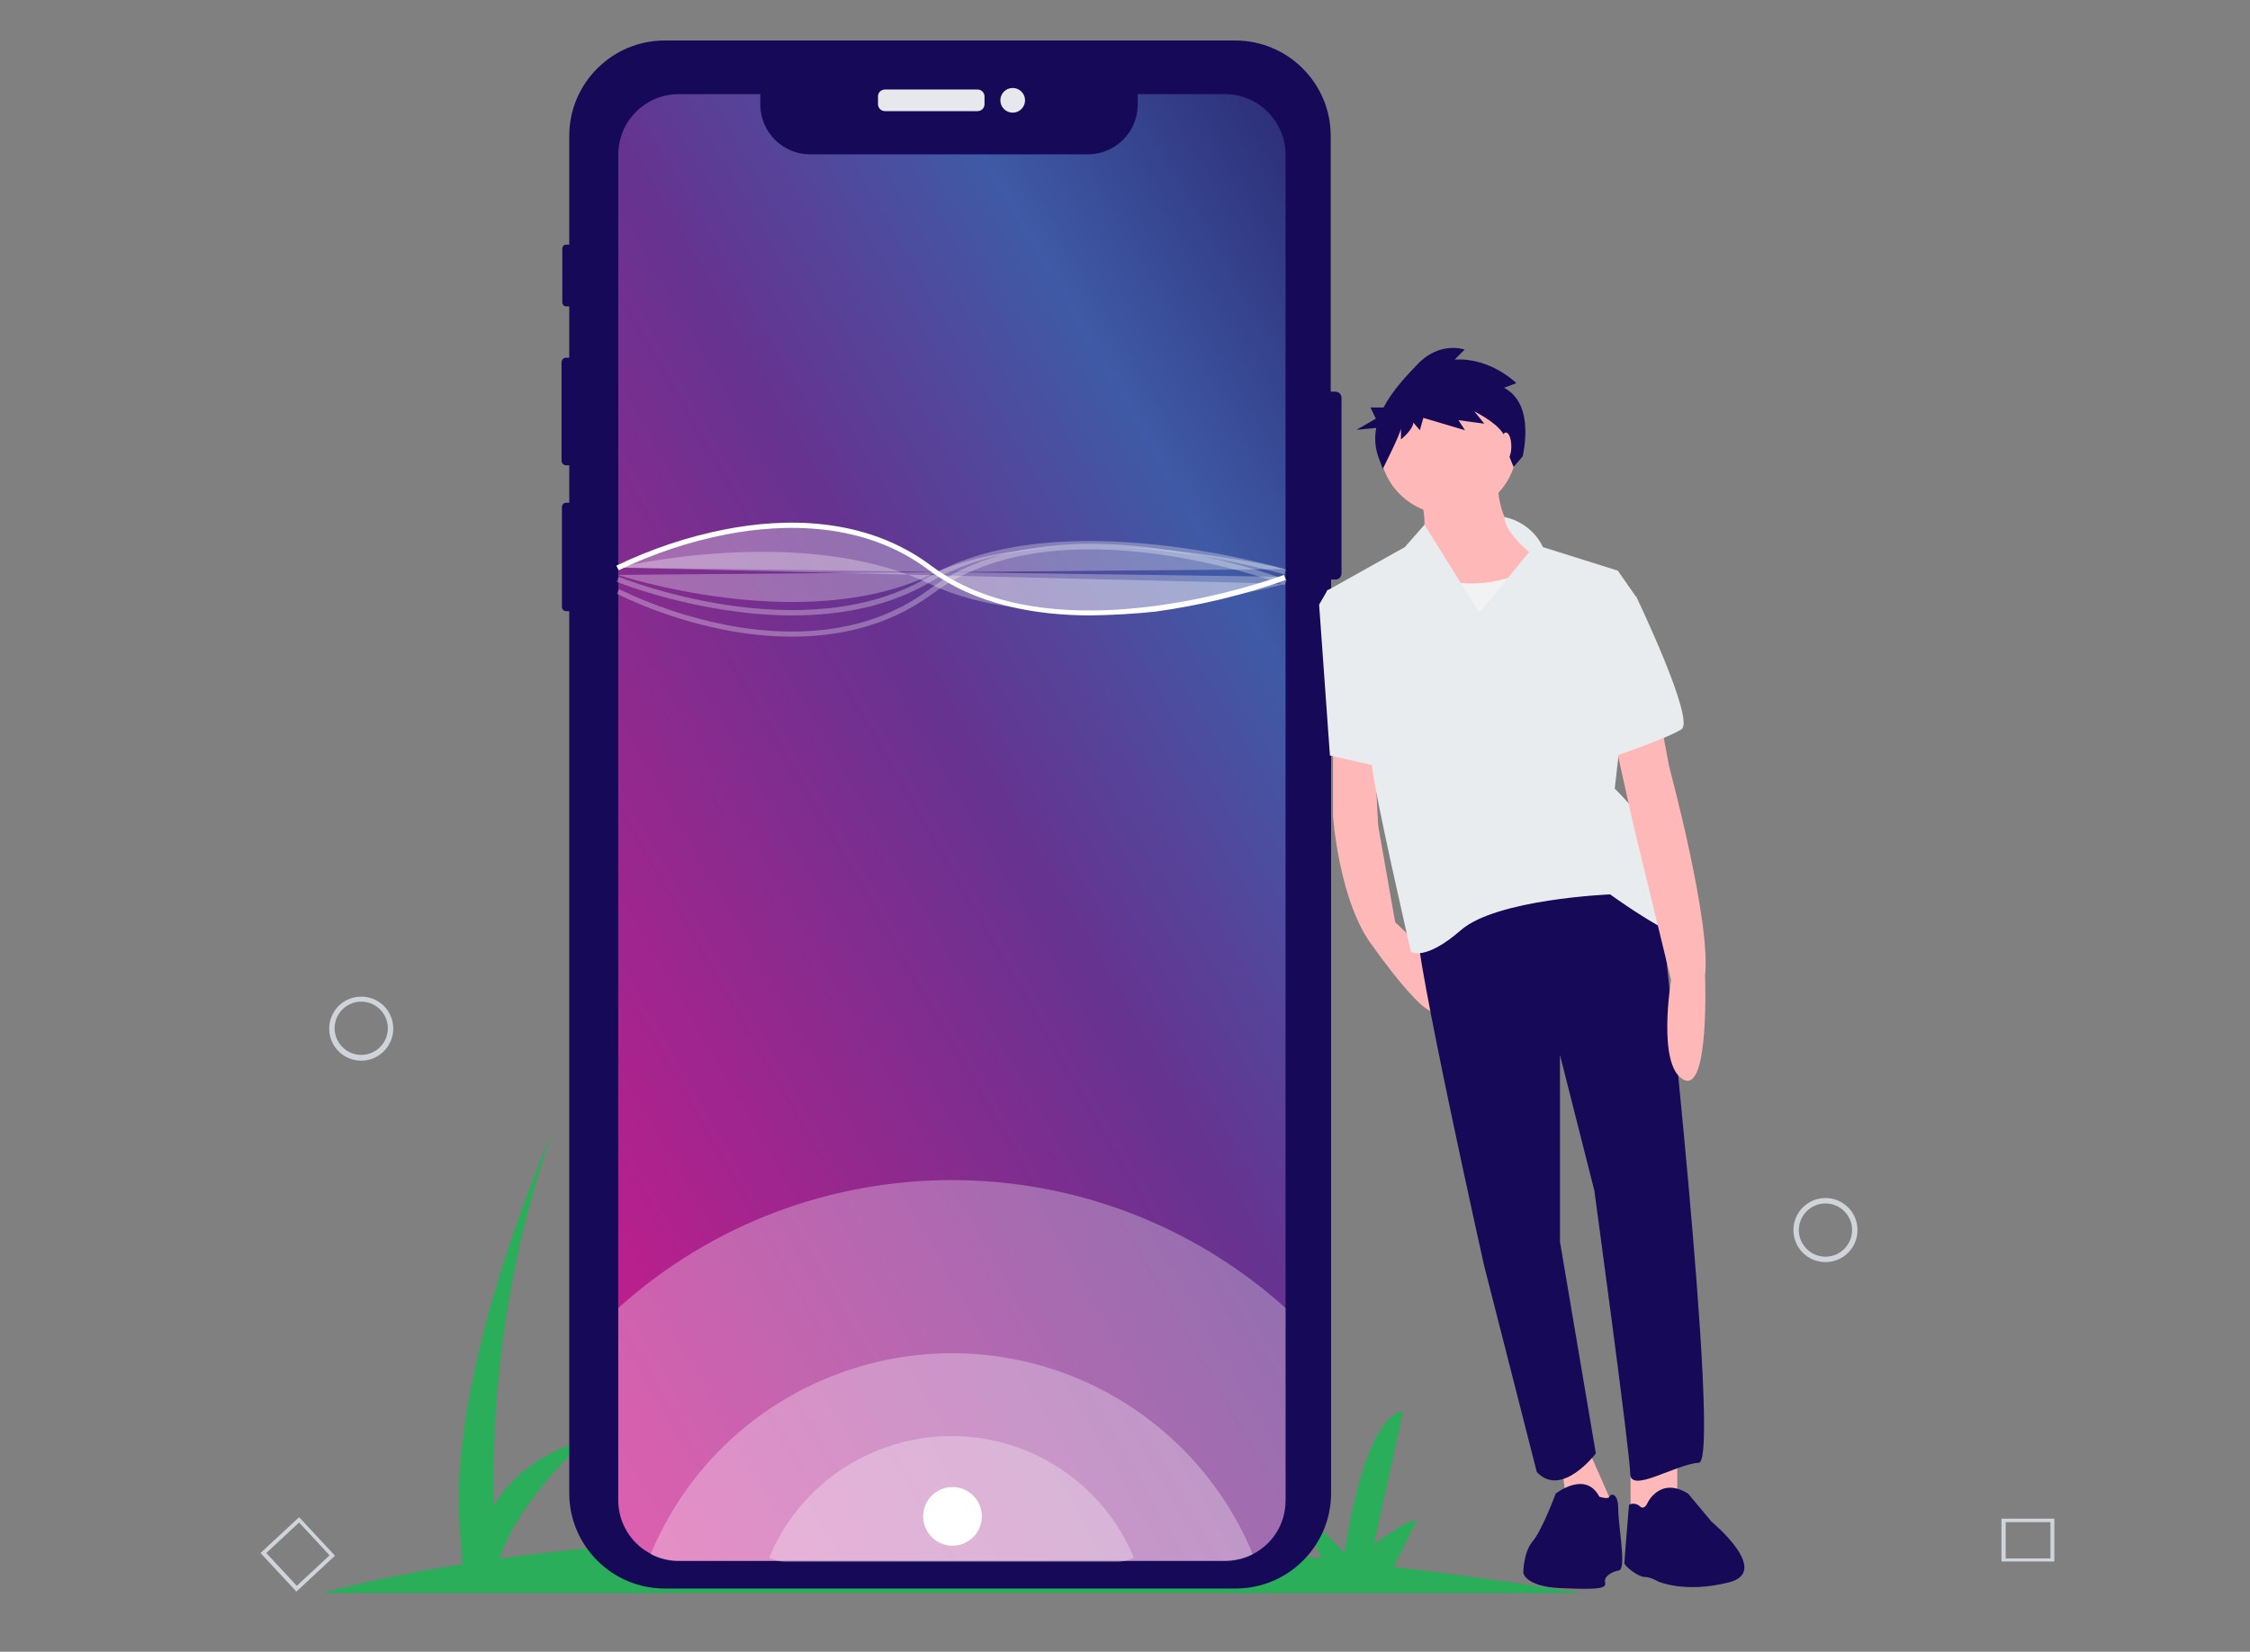 <svg version="1.1" id="a2525de1-ea14-4c9e-818b-1d269b9a5d3c" xmlns="http://www.w3.org/2000/svg" x="0" y="0" viewBox="0 0 583 428.1" xml:space="preserve"><rect x="0" y="0" width="583" height="428.1" fill="#808080" stroke="none"/><style type="text/css">.st2{fill:#ced4da}.st3{fill:#150958}.st4{fill:#e6e8ec}.st6{opacity:.3;enable-background:new}.st6,.st7{fill:#fff}.st8{fill:#ffb8b8}.st10{fill:#e9ecef}</style><path d="M326.6 333.5l1.3 9.3c.2 1 .2 1.9.2 2.9-.2 2.2-1.3 4.1-2.2 6.2-.8 2-1.3 4.4-.2 6.3.3.6.8 1.1 1.1 1.7.4.9.6 2 .5 3l.4 13.2c4.1.3 8.1.3 12.2-.1.2 0 .3 0 .4-.1s.2-.3.2-.5c.2-3.1-.4-6.2-.2-9.3.1-1.1.2-2.2.2-3.4.1-4.6-2.2-9.1-1.5-13.6.2-1.1.5-2.3.8-3.4 2.2-7.9 1.7-16.2 1.2-24.4 0-.1 0-.3-.1-.4s-.2-.1-.3-.2c-4.7-1.4-9.7-.4-13.6 2.6-.6.5-2 .9-2.4 1.5-.5.8.2 1.5.5 2.4.9 2 1.3 4.2 1.5 6.3zm9.1-74.9c.2 2 2.2 3.4 4.1 4.2l-11.8 3.8c.8-1.5.1-3.3-.6-4.7-.6-1.2-1.3-2.3-2.1-3.4-.1-.2-.2-.4-.2-.6l.3-.3c2.4-1.1 4.9-2.2 7.6-2.6.8-.1 2.2-.4 2.8.4.5.8-.2 2.3-.1 3.2z" opacity=".1"/><path d="M409.6 412.8c-16.8-2.6-33-4.9-48.5-6.7l6-12c-2.1-.7-11.1 6.2-11.1 6.2l7.6-34.6c-10.4 1.4-15.2 36.7-15.2 36.7l-11.8-11.8 5.8 13.3c-47.5-5-88.5-6.6-123-6.2l5.1-10.2c-2.1-.7-11.1 6.2-11.1 6.2l7.6-34.6c-10.4 1.4-15.2 36.7-15.2 36.7L194 384.1l6.1 14.1c-23.6.7-47.2 2.6-70.6 5.7 5.1-15.9 22.9-31.2 22.9-31.2-13.7 4.3-20.9 11.2-24.5 17.7-.7-32.7 4.3-65.3 14.9-96.2 0 0-27.7 62.3-23.5 103.8l.5 7.4c-24.1 3.8-36.2 7.5-36.2 7.5h326v-.1z" fill="#2aae59"/><path class="st2" d="M473 327.1c-4.6 0-8.3-3.7-8.3-8.3 0-4.6 3.7-8.3 8.3-8.3 4.6 0 8.3 3.7 8.3 8.3s-3.7 8.3-8.3 8.3zm0-15.2c-3.8 0-6.9 3.1-6.9 6.9s3.1 6.9 6.9 6.9 6.9-3.1 6.9-6.9-3.1-6.9-6.9-6.9zm59.3 92.8h-13.7v-11.1h13.7v11.1zm-12.6-.8h11.6v-9.4h-11.6v9.4zm-442.9 8.6l-9.3-10 10-9.3 9.3 10-10 9.3zm-7.8-10l7.9 8.5 8.5-7.9-7.9-8.5-8.5 7.9z"/><path class="st3" d="M347.6 103.1v45.5c0 .9-.7 1.6-1.6 1.6h-1.1V387c0 13.6-11.1 24.7-24.7 24.7h-148c-13.6 0-24.7-11.1-24.7-24.7V158.4h-.8c-.6 0-1.1-.5-1.1-1.1v-25.9c0-.6.5-1.1 1.1-1.1h.8v-9.7h-.8c-.6 0-1.2-.5-1.2-1.2V93.9c0-.6.5-1.2 1.2-1.2h.8V79.4h-.8c-.6 0-1-.5-1-1v-14c0-.6.5-1 1-1h.8V35.2c0-13.6 11.1-24.7 24.7-24.7h147.9c13.6 0 24.7 11.1 24.7 24.7v66.3h1.1c1 0 1.7.7 1.7 1.6z"/><path class="st4" d="M229.3 23.2h24c1 0 1.8.8 1.8 1.8v2c0 1-.8 1.8-1.8 1.8h-24c-1 0-1.8-.8-1.8-1.8v-2.1c0-.9.8-1.7 1.8-1.7z"/><circle class="st4" cx="262.4" cy="26" r="3.2"/><linearGradient id="SVGID_1_" gradientUnits="userSpaceOnUse" x1="104.507" y1="133.463" x2="388.81" y2="297.606" gradientTransform="matrix(1 0 0 -1 0 430)"><stop offset="0" stop-color="#cc1b8c"/><stop offset=".541" stop-color="#663390"/><stop offset=".787" stop-color="#3f5aa6"/><stop offset="1" stop-color="#2e307a"/></linearGradient><path d="M333.1 40.1v348.8c0 4.6-2 9-5.5 11.9-2.8 2.4-6.4 3.7-10.2 3.7H175.8c-2.5 0-5-.6-7.2-1.8l-1.5-.9c-4.3-2.9-6.9-7.8-6.9-13V40.1c0-8.7 7-15.7 15.7-15.7H197v2.7c0 7.1 5.8 12.9 12.9 12.9h72c7.1 0 12.9-5.8 12.9-12.9v-2.7h22.6c8.6 0 15.7 7 15.7 15.7z" fill="url(#SVGID_1_)"/><path class="st6" d="M333.1 339v49.9c0 4.6-2 9-5.5 11.9-2.8 2.4-6.4 3.7-10.2 3.7H175.8c-2.5 0-5-.6-7.2-1.8l-1.5-.9c-4.3-2.9-6.9-7.8-6.9-13V339c49.1-44.2 123.7-44.2 172.9 0z"/><path class="st6" d="M324.6 402.8c-2.2 1.2-4.7 1.8-7.3 1.8H175.8c-2.5 0-5-.6-7.2-1.8 17.9-43.1 67.4-63.5 110.5-45.6 20.6 8.6 37 25 45.5 45.6z"/><path class="st6" d="M293.8 403.7c-1.4.7-2.9 1.1-4.4 1.1h-85.7c-1.5 0-3-.4-4.4-1.1 10.8-26.1 40.8-38.4 66.9-27.6 12.5 5.2 22.4 15.1 27.6 27.6z"/><path class="st7" d="M282.6 159.5c-14.2 0-29.8-2.7-42-11.8-16.9-12.7-37.8-12-52.4-9.2-9.7 1.9-19 5-27.9 9.3l-.6-1.2c9-4.3 18.4-7.5 28.2-9.4 14.8-2.9 36.1-3.6 53.5 9.5 32.5 24.4 90.8 2.5 91.3 2.3l.5 1.3c-10.9 3.9-22.2 6.6-33.7 8.2-5.5.6-11.2.9-16.9 1z"/><path class="st6" d="M160.1 147.1s47.7-11.6 81 4.3 92-.1 92-.1"/><path class="st6" d="M205.2 165c-5.8 0-11.5-.6-17.2-1.7-9.8-1.9-19.3-5.1-28.2-9.4l.6-1.2c8.9 4.3 18.2 7.4 27.9 9.3 14.5 2.8 35.4 3.5 52.4-9.2 17.3-13 41.6-13 59-10.7 11.5 1.6 22.8 4.3 33.7 8.2l-.5 1.3c-.6-.2-58.8-22.1-91.3 2.3-11.5 8.5-24.6 11.1-36.4 11.1z"/><path class="st6" d="M205.4 159.5c-24 0-45.3-8.6-45.6-8.7l.5-1.3c.5.2 47.8 19.3 80.3 0 33.1-19.6 92-2.1 92.6-1.9l-.4 1.3c-.6-.2-58.9-17.5-91.5 1.8-11 6.6-23.8 8.8-35.9 8.8z"/><path class="st6" d="M160.1 149s47.7 15.8 81 0 92-1.5 92-1.5"/><path class="st8" d="M345.4 191.4v20.2s1.6 22.6 10.5 33.9c0 0 14.5 20.6 16.5 16.1l-2.5-14.6-8.4-8-4.4-25-1.2-22.6h-10.5zm89.2 182.4v14.9l-12.1 4.4v-17.3zm-24.6-1.6l8 18.1-11.3 4.9-2.4-17.8z"/><path class="st3" d="M430.1 233s16.1 145.7 10.1 146.1c-6.1.4-17.8 8.1-17.8 2.8 0-5.2-9.3-73.4-9.3-73.4l-8.9-35.1v48.4l9.3 54.9s-8.9 11.7-15.3 4.8l-13.7-53.7s-18.2-81.5-17.3-88c0 0 41.5-35.5 62.9-6.8zm-3.2 156.5s3.2-6.9 10.5-2.4l6.1 7.3s15.6 12.9 4.5 15.7c-11.4 2.9-18.3-.2-18.3-.2s-2-1.2-3.6-1.2-5.2-2.8-5.2-3.6c0-.8 1.2-15.1 1.2-15.1.9-.5 2.1-.3 2.8.4 1.2 1.1 2-.9 2-.9z"/><path class="st3" d="M403.1 387.1s7.7-6.1 11.3.8c0 0 2.3.8 2.6 0 .3-.8 2.3-1.2 2.3 3.2s2.2 15.5.2 15.9-4 1.6-3.6 3.2-2.2 1.8-11.5 1.4-9.7-4-9.7-4 0-5.2 2.4-8.1c2.4-2.7 6-12.4 6-12.4z"/><path class="st8" d="M388.2 122.8s-2 14.9 10.9 20.2c12.9 5.2-28.6 22.6-32.7 12.5-4-10.1.8-13.3.8-13.3s4-4 .4-14.9l20.6-4.5z"/><circle class="st8" cx="375.3" cy="115.5" r="17.8"/><path d="M395.8 147.8s-12.1 6.5-23.8 1.6c-11.7-4.8-11.3 16.1-11.3 16.1l6.1 15.7 42-4L406 153l-10.2-5.2z" fill="#f2f2f2"/><path class="st10" d="M389.8 134c4.4.9 8.1 3.8 10 7.8l19.4 6.1 4.8 6.9-5.6 49.6s10.5 10.1 10.5 15.7 12.9 25 6.5 22.6c-6.5-2.4-18.2-10.9-18.2-10.9s-29.5 1.2-38.7 9.3c-9.3 8.1-12.9 5.6-12.9 5.6s-9.7-42-10.1-48.4c-.4-6.5-11.7-45.2-11.7-45.2l20.2-11.3 5.1-5.8 14.2 22.8 12.9-15.7c0-.1-6.3-5.1-6.4-9.1z"/><path class="st8" d="M430.1 185.8l2.4 12.9s10.9 40.3 9.3 54.1c0 0 1.2 30.7-5.6 27-6.9-3.6-3.2-25.8-3.2-25.8l-9.7-39.9-5.2-23.4 12-4.9z"/><path class="st10" d="M420 152.3l4 2.4s15.3 31.9 11.7 34.3c-3.6 2.4-19.4 7.7-19.4 7.7l3.7-44.4zm-66.5.8l-9.5-.2-2.2 3.8 2.8 39.1 14.5 3.3z"/><path class="st3" d="M389.7 100.5l3.2-1.2s-6.7-6.7-16-6.1l2.6-2.6s-6.4-2.3-12.2 3.8c-3.1 3.2-6.6 7-8.8 11.2h-3.4l1.4 2.9-5 2.9 5.1-.5c-.5 2.5-.3 5 .5 7.4l1.2 3.2s4.7-9.3 4.7-10.5v2.9s3.2-2.6 3.2-4.4l1.7 2 .9-3.2 10.8 3.2-1.7-2.6 6.7.9-2.6-3.2s7.6 3.8 7.9 7 2.3 7.4 2.3 7.4l2.4-2.8c-.2 0 3.5-13.3-4.9-17.7z"/><ellipse class="st8" cx="390.2" cy="115.7" rx="1.4" ry="3.6"/><path class="st6" d="M160.1 147.1s47.7-24.9 81 0 92 2.4 92 2.4"/><circle class="st7" cx="246.8" cy="393" r="7.6"/><path class="st2" d="M93.6 274.9c-4.6 0-8.3-3.7-8.3-8.3s3.7-8.3 8.3-8.3 8.3 3.7 8.3 8.3c0 4.5-3.7 8.3-8.3 8.3zm0-15.3c-3.8 0-6.9 3.1-6.9 6.9s3.1 6.9 6.9 6.9 6.9-3.1 6.9-6.9-3.1-6.9-6.9-6.9z"/></svg>